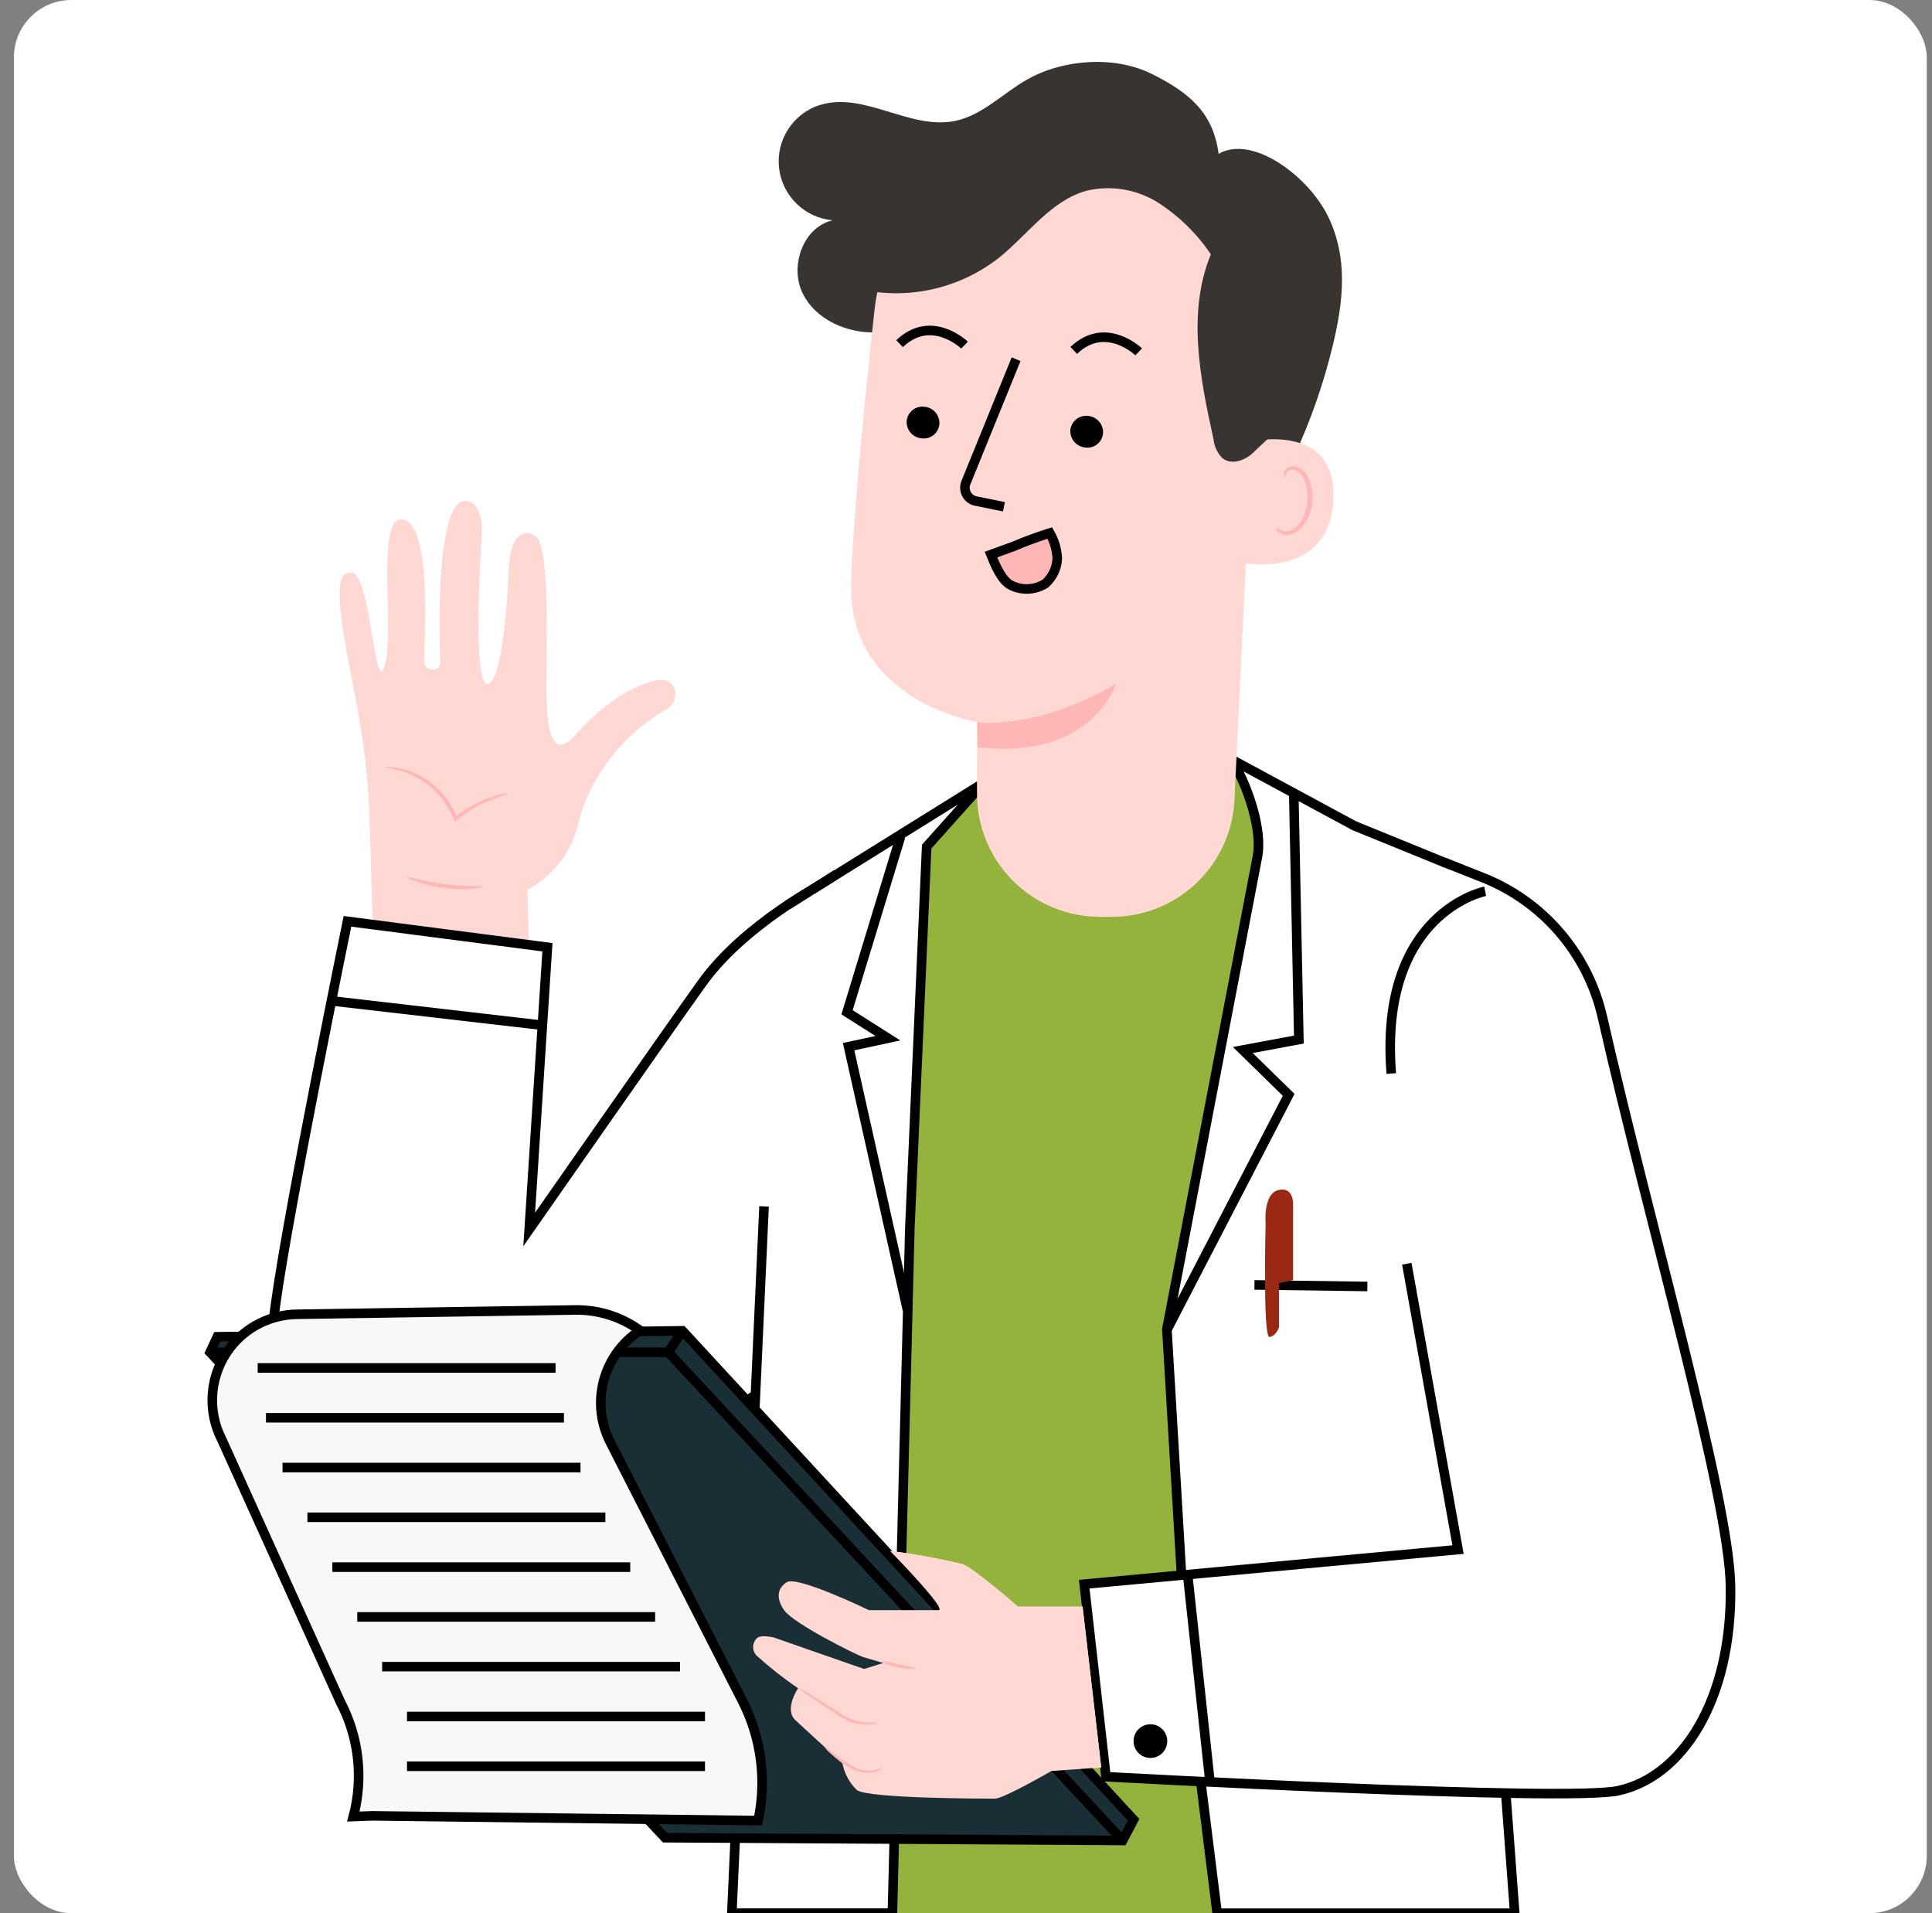 <svg width="101" height="100" viewBox="0 0 101 100" fill="none" xmlns="http://www.w3.org/2000/svg">
<rect x="0" y="0" width="101" height="100" fill="#808080" stroke="none"/>
<g clip-path="url(#clip0_6522_99896)">
<rect x="0.727" width="100" height="100" rx="3" fill="white"/>
<path d="M20.102 34.818C20.658 33.147 19.651 27.142 20.974 27.142C22.649 27.142 22.166 33.915 22.17 34.533C22.175 35.152 23.073 35.134 23.019 34.587C22.974 33.802 22.712 26.04 24.374 26.176C25.304 26.252 25.187 27.946 25.187 27.946C25.187 27.946 24.667 35.707 25.462 35.743C26.257 35.779 26.537 31.255 26.604 29.661C26.668 28.135 27.309 27.53 28.009 28.04C28.709 28.551 28.569 33.138 28.569 34.682C28.569 36.227 28.352 40.412 30.122 38.371C31.892 36.33 34.005 35.414 34.741 35.554C35.477 35.694 35.513 36.782 34.741 37.134C33.957 37.599 33.238 38.167 32.605 38.823C32.1 39.348 31.654 39.928 31.278 40.552C30.782 41.343 30.422 42.212 30.212 43.121C30.035 43.84 29.708 44.513 29.253 45.097C28.798 45.68 28.224 46.161 27.571 46.508L27.652 49.348L19.493 48.653L19.335 43.261C19.253 39.148 18.531 36.38 18.098 33.937C17.407 30.036 17.908 29.914 18.378 29.937C19.412 30 19.561 36.452 20.102 34.818Z" fill="#FFD8D4"/>
<path d="M20.102 40.1C20.481 40.173 20.857 40.267 21.226 40.38C22.097 40.706 22.841 41.303 23.348 42.083C23.498 42.321 23.623 42.573 23.723 42.837L23.773 42.959L23.872 42.877C24.439 42.405 25.079 42.028 25.768 41.762C26.283 41.563 26.613 41.491 26.608 41.464C26.306 41.478 26.009 41.54 25.728 41.649C25.008 41.883 24.338 42.251 23.754 42.733L23.903 42.773C23.801 42.495 23.669 42.229 23.511 41.979C23.221 41.533 22.852 41.144 22.422 40.832C22.07 40.581 21.682 40.386 21.271 40.254C21.001 40.172 20.722 40.121 20.44 40.1C20.328 40.084 20.214 40.084 20.102 40.1Z" fill="#FFB6B6"/>
<path d="M21.242 45.849C21.862 46.161 22.537 46.349 23.229 46.404C23.912 46.52 24.611 46.503 25.288 46.355C25.288 46.296 24.385 46.355 23.252 46.21C22.118 46.066 21.26 45.795 21.242 45.849Z" fill="#FFB6B6"/>
<path d="M43.188 46.093C43.188 46.093 38.926 48.269 36.696 51.389C34.465 54.509 27.665 64.262 27.665 64.262L28.618 49.511L18.165 48.156C18.165 48.156 15.117 63.016 14.408 68.154C13.744 72.963 14.02 77.695 18.716 80.273C24.256 83.321 30.55 79.208 32.645 77.645C35.242 75.708 40.041 72.548 40.041 72.548L43.188 46.093Z" fill="white" stroke="black" stroke-width="0.5" stroke-miterlimit="10"/>
<path d="M48.445 44.25L51.425 40.918L64.47 39.92L66.158 42.652L61.589 71.179L63.648 99.996H46.652L48.445 44.25Z" fill="#94B33C"/>
<path d="M39.942 63.056L38.258 99.996H46.652L47.564 64.212L48.444 44.25L51.424 40.918L42.444 46.508" fill="white"/>
<path d="M39.942 63.056L38.258 99.996H46.652L47.564 64.212L48.444 44.25L51.424 40.918L42.444 46.508" stroke="black" stroke-width="0.5" stroke-miterlimit="10"/>
<path d="M76.209 45.365L70.791 43.157L64.619 39.825L64.56 40.001C65.255 41.198 65.996 43.397 65.739 44.756L61.002 69.472L62.077 87.534L63.63 100H79.185L76.336 61.774L76.209 45.365Z" fill="white" stroke="black" stroke-width="0.5" stroke-miterlimit="10"/>
<path d="M67.634 41.441L67.901 54.337L64.97 54.883L67.368 57.227L61.02 69.472" stroke="black" stroke-width="0.5" stroke-miterlimit="10"/>
<path d="M47.076 43.736L44.281 52.911L46.417 54.266L44.362 54.708L47.442 68.484" stroke="black" stroke-width="0.5" stroke-miterlimit="10"/>
<path d="M75.481 45.067L77.45 45.844C79.022 46.454 80.421 47.441 81.523 48.718C82.625 49.995 83.397 51.523 83.771 53.168C86.219 63.95 90.404 78.3 90.467 82.928C90.553 88.82 87.975 92.862 84.598 93.597C81.938 94.189 57.818 92.866 57.818 92.866L56.68 82.802L76.222 80.995L73.544 66.054" fill="white"/>
<path d="M75.481 45.067L77.45 45.844C79.022 46.454 80.421 47.441 81.523 48.718C82.625 49.995 83.397 51.523 83.771 53.168C86.219 63.95 90.404 78.3 90.467 82.928C90.553 88.82 87.975 92.862 84.598 93.597C81.938 94.189 57.818 92.866 57.818 92.866L56.68 82.802L76.222 80.995L73.544 66.054" stroke="black" stroke-width="0.5" stroke-miterlimit="10"/>
<path d="M56.595 83.975H53.213C53.213 83.975 50.847 81.911 50.31 81.753C49.062 81.456 47.799 81.225 46.526 81.062C46.526 81.062 49.565 84.16 49.063 84.16H45.424C45.424 84.16 41.695 82.354 41.139 82.697C40.688 82.972 40.516 83.469 40.99 84.16C41.464 84.851 44.733 86.481 45.108 86.607L46.174 86.923L45.171 87.235L40.421 85.578C40.114 85.524 39.685 85.469 39.55 85.65C39.491 85.71 39.445 85.782 39.415 85.86C39.384 85.939 39.369 86.022 39.371 86.106C39.373 86.19 39.392 86.273 39.427 86.35C39.461 86.427 39.511 86.496 39.572 86.553C40.249 87.165 40.967 87.73 41.722 88.242C41.722 88.242 40.963 89.357 41.591 89.921C42.218 90.486 44.042 92.179 44.042 92.179C44.147 92.705 44.408 93.186 44.792 93.561C45.361 94.012 51.565 94.012 52.017 94.012C52.468 94.012 54.965 92.567 54.965 92.567L57.57 92.382L56.595 83.975Z" fill="#FFD8D4"/>
<path d="M45.885 90.035C45.667 90.109 45.437 90.139 45.208 90.125C44.953 90.13 44.701 90.087 44.462 89.999C44.177 89.879 43.906 89.727 43.654 89.547C43.117 89.199 42.634 88.874 42.3 88.644C42.105 88.525 41.923 88.386 41.758 88.228C41.97 88.314 42.172 88.425 42.358 88.558C42.715 88.775 43.207 89.086 43.745 89.434C43.99 89.603 44.252 89.746 44.526 89.863C44.747 89.952 44.982 90.004 45.221 90.017C45.623 90.044 45.885 90.012 45.885 90.035Z" fill="#FFB6B6"/>
<path d="M46.18 92.361C46.066 92.501 45.906 92.596 45.728 92.627C45.289 92.72 44.831 92.643 44.446 92.41C44.069 92.196 43.718 91.936 43.403 91.638C43.265 91.524 43.146 91.388 43.051 91.236C43.082 91.196 43.656 91.792 44.514 92.284C44.871 92.501 45.292 92.587 45.706 92.528C45.869 92.488 46.028 92.432 46.18 92.361Z" fill="#FFB6B6"/>
<path d="M47.93 87.218C47.6 87.257 47.266 87.23 46.946 87.141C46.617 87.097 46.301 86.989 46.016 86.82C46.341 86.847 46.663 86.906 46.977 86.996C47.301 87.041 47.62 87.115 47.93 87.218Z" fill="#FFB6B6"/>
<path d="M77.641 46.585C77.641 46.585 72.065 47.673 72.733 56.112" stroke="black" stroke-width="0.5" stroke-miterlimit="10"/>
<path d="M71.481 67.242L65.58 67.161" stroke="black" stroke-width="0.5" stroke-miterlimit="10"/>
<path d="M67.6 66.912V62.97C67.6 62.97 67.649 62 66.832 62.203C66.015 62.406 66.164 63.946 66.164 63.946C66.164 63.946 66.01 69.937 66.367 69.883C66.724 69.829 66.864 69.373 66.864 69.373V67.066L67.6 66.912Z" fill="#992915"/>
<path d="M60.14 91.886C60.627 91.886 61.021 91.492 61.021 91.005C61.021 90.519 60.627 90.125 60.14 90.125C59.654 90.125 59.26 90.519 59.26 91.005C59.26 91.492 59.654 91.886 60.14 91.886Z" fill="black"/>
<path d="M62.086 82.305L63.255 93.141" stroke="black" stroke-width="0.5" stroke-miterlimit="10"/>
<path d="M43.717 45.704L41.193 47.298" stroke="black" stroke-width="0.5" stroke-miterlimit="10"/>
<path d="M28.392 53.593L17.262 52.306" stroke="black" stroke-width="0.5" stroke-miterlimit="10"/>
<path d="M10.982 70.683L34.764 96.054L58.691 96.199L59.26 95.115L35.676 69.559L11.362 69.87L10.982 70.683Z" fill="#1A2E35" stroke="black" stroke-width="0.5" stroke-miterlimit="10"/>
<path d="M35.676 69.559L34.935 70.683L58.69 96.199" stroke="black" stroke-width="0.5" stroke-miterlimit="10"/>
<path d="M34.936 70.683H10.982" stroke="black" stroke-width="0.5" stroke-miterlimit="10"/>
<path d="M33.445 69.531C32.462 68.824 31.278 68.452 30.067 68.47L15.515 68.696C14.842 68.706 14.181 68.867 13.579 69.167C12.977 69.468 12.45 69.899 12.038 70.43C11.511 71.112 11.191 71.931 11.115 72.79C11.039 73.648 11.21 74.511 11.609 75.275L17.795 88.956C18.764 90.798 19.006 92.936 18.472 94.948L19.452 94.912L39.631 95.16C40.086 93.044 39.798 90.835 38.813 88.906L31.892 75.361C31.41 74.408 31.283 73.315 31.531 72.277C31.779 71.239 32.386 70.322 33.246 69.689L33.445 69.531Z" fill="#F8F8F8" stroke="black" stroke-width="0.5" stroke-miterlimit="10"/>
<path d="M56.595 83.975H53.213C53.213 83.975 50.847 81.911 50.31 81.753C49.062 81.456 47.799 81.225 46.526 81.062C46.526 81.062 49.565 84.16 49.063 84.16H45.424C45.424 84.16 41.695 82.354 41.139 82.697C40.688 82.972 40.516 83.469 40.99 84.16C41.464 84.851 44.733 86.481 45.108 86.607L46.174 86.923L45.171 87.235L40.421 85.578C40.114 85.524 39.685 85.469 39.55 85.65C39.491 85.71 39.445 85.782 39.415 85.86C39.384 85.939 39.369 86.022 39.371 86.106C39.373 86.19 39.392 86.273 39.427 86.35C39.461 86.427 39.511 86.496 39.572 86.553C40.249 87.165 40.967 87.73 41.722 88.242C41.722 88.242 40.963 89.357 41.591 89.921C42.218 90.486 44.042 92.179 44.042 92.179C44.147 92.705 44.408 93.186 44.792 93.561C45.361 94.012 51.565 94.012 52.017 94.012C52.468 94.012 54.965 92.567 54.965 92.567L57.57 92.382L56.595 83.975Z" fill="#FFD8D4"/>
<path d="M45.885 90.035C45.667 90.109 45.437 90.139 45.208 90.125C44.953 90.13 44.701 90.087 44.462 89.999C44.177 89.879 43.906 89.727 43.654 89.547C43.117 89.199 42.634 88.874 42.3 88.644C42.105 88.525 41.923 88.386 41.758 88.228C41.97 88.314 42.172 88.425 42.358 88.558C42.715 88.775 43.207 89.086 43.745 89.434C43.99 89.603 44.252 89.746 44.526 89.863C44.747 89.952 44.982 90.004 45.221 90.017C45.623 90.044 45.885 90.012 45.885 90.035Z" fill="#FFB6B6"/>
<path d="M46.18 92.361C46.066 92.501 45.906 92.596 45.728 92.627C45.289 92.72 44.831 92.643 44.446 92.41C44.069 92.196 43.718 91.936 43.403 91.638C43.265 91.524 43.146 91.388 43.051 91.236C43.082 91.196 43.656 91.792 44.514 92.284C44.871 92.501 45.292 92.587 45.706 92.528C45.869 92.488 46.028 92.432 46.18 92.361Z" fill="#FFB6B6"/>
<path d="M47.93 87.218C47.6 87.257 47.266 87.23 46.946 87.141C46.617 87.097 46.301 86.989 46.016 86.82C46.341 86.847 46.663 86.906 46.977 86.996C47.301 87.041 47.62 87.115 47.93 87.218Z" fill="#FFB6B6"/>
<path d="M29.044 71.5H13.471" stroke="black" stroke-width="0.5" stroke-miterlimit="10"/>
<path d="M29.482 74.106H13.904" stroke="black" stroke-width="0.5" stroke-miterlimit="10"/>
<path d="M30.347 76.706H14.77" stroke="black" stroke-width="0.5" stroke-miterlimit="10"/>
<path d="M31.648 79.307H16.07" stroke="black" stroke-width="0.5" stroke-miterlimit="10"/>
<path d="M32.948 81.912H17.375" stroke="black" stroke-width="0.5" stroke-miterlimit="10"/>
<path d="M34.249 84.514H18.676" stroke="black" stroke-width="0.5" stroke-miterlimit="10"/>
<path d="M35.55 87.114H19.977" stroke="black" stroke-width="0.5" stroke-miterlimit="10"/>
<path d="M36.855 89.719H21.277" stroke="black" stroke-width="0.5" stroke-miterlimit="10"/>
<path d="M36.855 92.32H21.277" stroke="black" stroke-width="0.5" stroke-miterlimit="10"/>
<path d="M42.877 5.487C45.162 4.769 47.569 6.801 49.921 6.322C51.348 6.033 52.418 4.882 53.682 4.164C55.579 3.085 58.265 2.895 60.216 3.866C62.166 4.837 63.422 5.88 63.706 8.043C65.463 7.013 68.429 9.216 69.45 11.357C70.47 13.497 70.235 15.714 69.684 18.021C68.725 22.002 66.995 25.755 64.591 29.07C64.379 29.364 64.04 29.684 63.711 29.522C63.607 29.451 63.522 29.357 63.462 29.247C63.403 29.137 63.37 29.015 63.367 28.89C63.015 26.79 63.264 24.641 63.431 22.514C63.598 20.387 63.67 18.202 62.979 16.193C62.288 14.183 60.722 12.341 58.604 11.944C57.055 11.65 55.443 12.165 54.089 12.946C52.734 13.727 51.524 14.752 50.224 15.655C48.923 16.558 47.46 17.29 45.889 17.371C44.318 17.452 42.624 16.721 41.947 15.303C41.27 13.885 42.001 11.853 43.536 11.515C42.823 11.454 42.152 11.147 41.64 10.646C41.127 10.146 40.804 9.483 40.726 8.771C40.647 8.059 40.819 7.342 41.21 6.742C41.602 6.142 42.189 5.697 42.873 5.482L42.877 5.487Z" fill="#383432"/>
<path d="M44.497 30.619C44.542 27.702 45.12 21.71 45.707 16.288C46.011 13.478 47.363 10.885 49.492 9.027C51.622 7.169 54.373 6.18 57.198 6.259H57.781C64.048 6.801 66.36 12.648 65.642 18.902L64.612 40.164L64.536 41.794C64.461 43.444 63.754 45.001 62.561 46.142C61.367 47.284 59.78 47.921 58.129 47.922H57.492C55.798 47.92 54.174 47.25 52.972 46.057C51.77 44.864 51.089 43.244 51.076 41.551V37.744C51.076 37.744 44.407 36.66 44.497 30.619Z" fill="#FFD8D4"/>
<path d="M51.09 37.758C51.09 37.758 54.214 38.178 58.337 35.739C58.337 35.739 57.109 39.762 51.112 39.053L51.09 37.758Z" fill="#FFB6B6"/>
<path d="M65.292 23.101C65.395 23.06 69.947 22.035 69.703 26.158C69.459 30.28 65.084 29.427 65.084 29.427L65.292 23.101Z" fill="#FFD8D4"/>
<path d="M66.719 27.576C66.719 27.576 66.791 27.63 66.909 27.693C67.073 27.778 67.265 27.794 67.441 27.738C67.893 27.603 68.295 26.935 68.344 26.194C68.374 25.84 68.326 25.485 68.204 25.151C68.172 25.02 68.109 24.899 68.02 24.798C67.931 24.697 67.82 24.618 67.694 24.569C67.611 24.538 67.519 24.538 67.436 24.569C67.353 24.601 67.284 24.662 67.243 24.74C67.179 24.853 67.202 24.939 67.179 24.944C67.157 24.948 67.094 24.867 67.139 24.7C67.167 24.599 67.229 24.511 67.315 24.451C67.373 24.412 67.439 24.384 67.508 24.37C67.577 24.356 67.648 24.356 67.717 24.37C67.884 24.414 68.037 24.499 68.162 24.619C68.287 24.738 68.379 24.887 68.43 25.052C68.584 25.42 68.646 25.82 68.611 26.217C68.534 27.048 68.064 27.797 67.459 27.937C67.347 27.962 67.23 27.961 67.118 27.936C67.005 27.91 66.9 27.859 66.809 27.788C66.723 27.675 66.705 27.585 66.719 27.576Z" fill="#FFB6B6"/>
<path d="M45.794 10.662C46.416 9.511 47.312 8.532 48.404 7.812C50.694 6.15 53.449 5.251 56.279 5.243C59.118 5.253 61.843 6.369 63.873 8.354C65.436 9.99 66.484 12.048 66.89 14.274C67.374 16.698 67.416 19.19 67.011 21.629C66.808 22.595 66.253 22.93 65.553 23.625C65.102 24.076 64.375 24.329 63.896 23.941C63.642 23.68 63.483 23.341 63.444 22.979C62.736 19.773 62.049 16.328 63.3 13.294C62.573 12.211 61.631 11.289 60.532 10.585C59.981 10.24 59.368 10.008 58.727 9.903C58.086 9.797 57.43 9.82 56.798 9.971C54.942 10.485 53.759 12.228 52.256 13.447C51.173 14.304 49.902 14.891 48.548 15.161C47.194 15.43 45.795 15.373 44.467 14.996L45.794 10.662Z" fill="#383432"/>
<path d="M54.88 27.859C54.88 27.859 53.895 28.162 53.042 28.537L51.805 28.988C52.012 29.503 52.355 30.343 52.852 30.591C53.136 30.733 53.451 30.799 53.768 30.782C54.084 30.765 54.391 30.667 54.658 30.496C54.842 30.329 54.991 30.126 55.097 29.901C55.202 29.675 55.262 29.431 55.272 29.182C55.248 28.716 55.113 28.263 54.88 27.859Z" fill="#FFB6B6" stroke="black" stroke-width="0.5" stroke-miterlimit="10"/>
<path d="M53.119 18.775L50.495 25.228C50.456 25.325 50.439 25.429 50.444 25.533C50.45 25.637 50.479 25.739 50.529 25.831C50.578 25.923 50.647 26.003 50.731 26.064C50.815 26.127 50.912 26.169 51.015 26.189L52.482 26.488" stroke="black" stroke-width="0.5" stroke-miterlimit="10"/>
<path d="M59.528 18.392C59.528 18.392 57.803 16.721 56.133 18.315" stroke="black" stroke-width="0.5" stroke-miterlimit="10"/>
<path d="M50.423 18.039C50.423 18.039 48.698 16.369 47.027 17.962" stroke="black" stroke-width="0.5" stroke-miterlimit="10"/>
<path d="M55.954 22.491C55.944 22.718 56.023 22.939 56.174 23.108C56.325 23.276 56.536 23.379 56.762 23.394C56.871 23.405 56.981 23.395 57.086 23.363C57.191 23.331 57.288 23.278 57.373 23.208C57.457 23.137 57.526 23.051 57.576 22.954C57.627 22.856 57.657 22.75 57.665 22.64C57.678 22.414 57.6 22.192 57.45 22.023C57.299 21.854 57.088 21.751 56.861 21.737C56.752 21.727 56.642 21.738 56.537 21.77C56.432 21.802 56.335 21.855 56.251 21.925C56.166 21.995 56.097 22.081 56.046 22.179C55.995 22.276 55.964 22.382 55.954 22.491Z" fill="black"/>
<path d="M47.398 22.012C47.386 22.239 47.465 22.461 47.616 22.63C47.768 22.799 47.979 22.901 48.206 22.915C48.315 22.927 48.425 22.916 48.53 22.884C48.635 22.852 48.732 22.799 48.816 22.729C48.9 22.658 48.97 22.572 49.02 22.474C49.07 22.377 49.1 22.271 49.109 22.161C49.115 22.049 49.1 21.937 49.063 21.831C49.026 21.725 48.969 21.627 48.894 21.543C48.82 21.459 48.729 21.391 48.628 21.342C48.527 21.293 48.417 21.265 48.305 21.258C48.196 21.247 48.085 21.258 47.98 21.29C47.875 21.322 47.778 21.374 47.693 21.445C47.608 21.515 47.539 21.601 47.488 21.699C47.437 21.796 47.407 21.903 47.398 22.012Z" fill="black"/>
</g>

<defs>
<clipPath id="clip0_6522_99896">
<rect x="0.727" width="100" height="100" rx="3" fill="white"/>
</clipPath>
</defs>
</svg>
